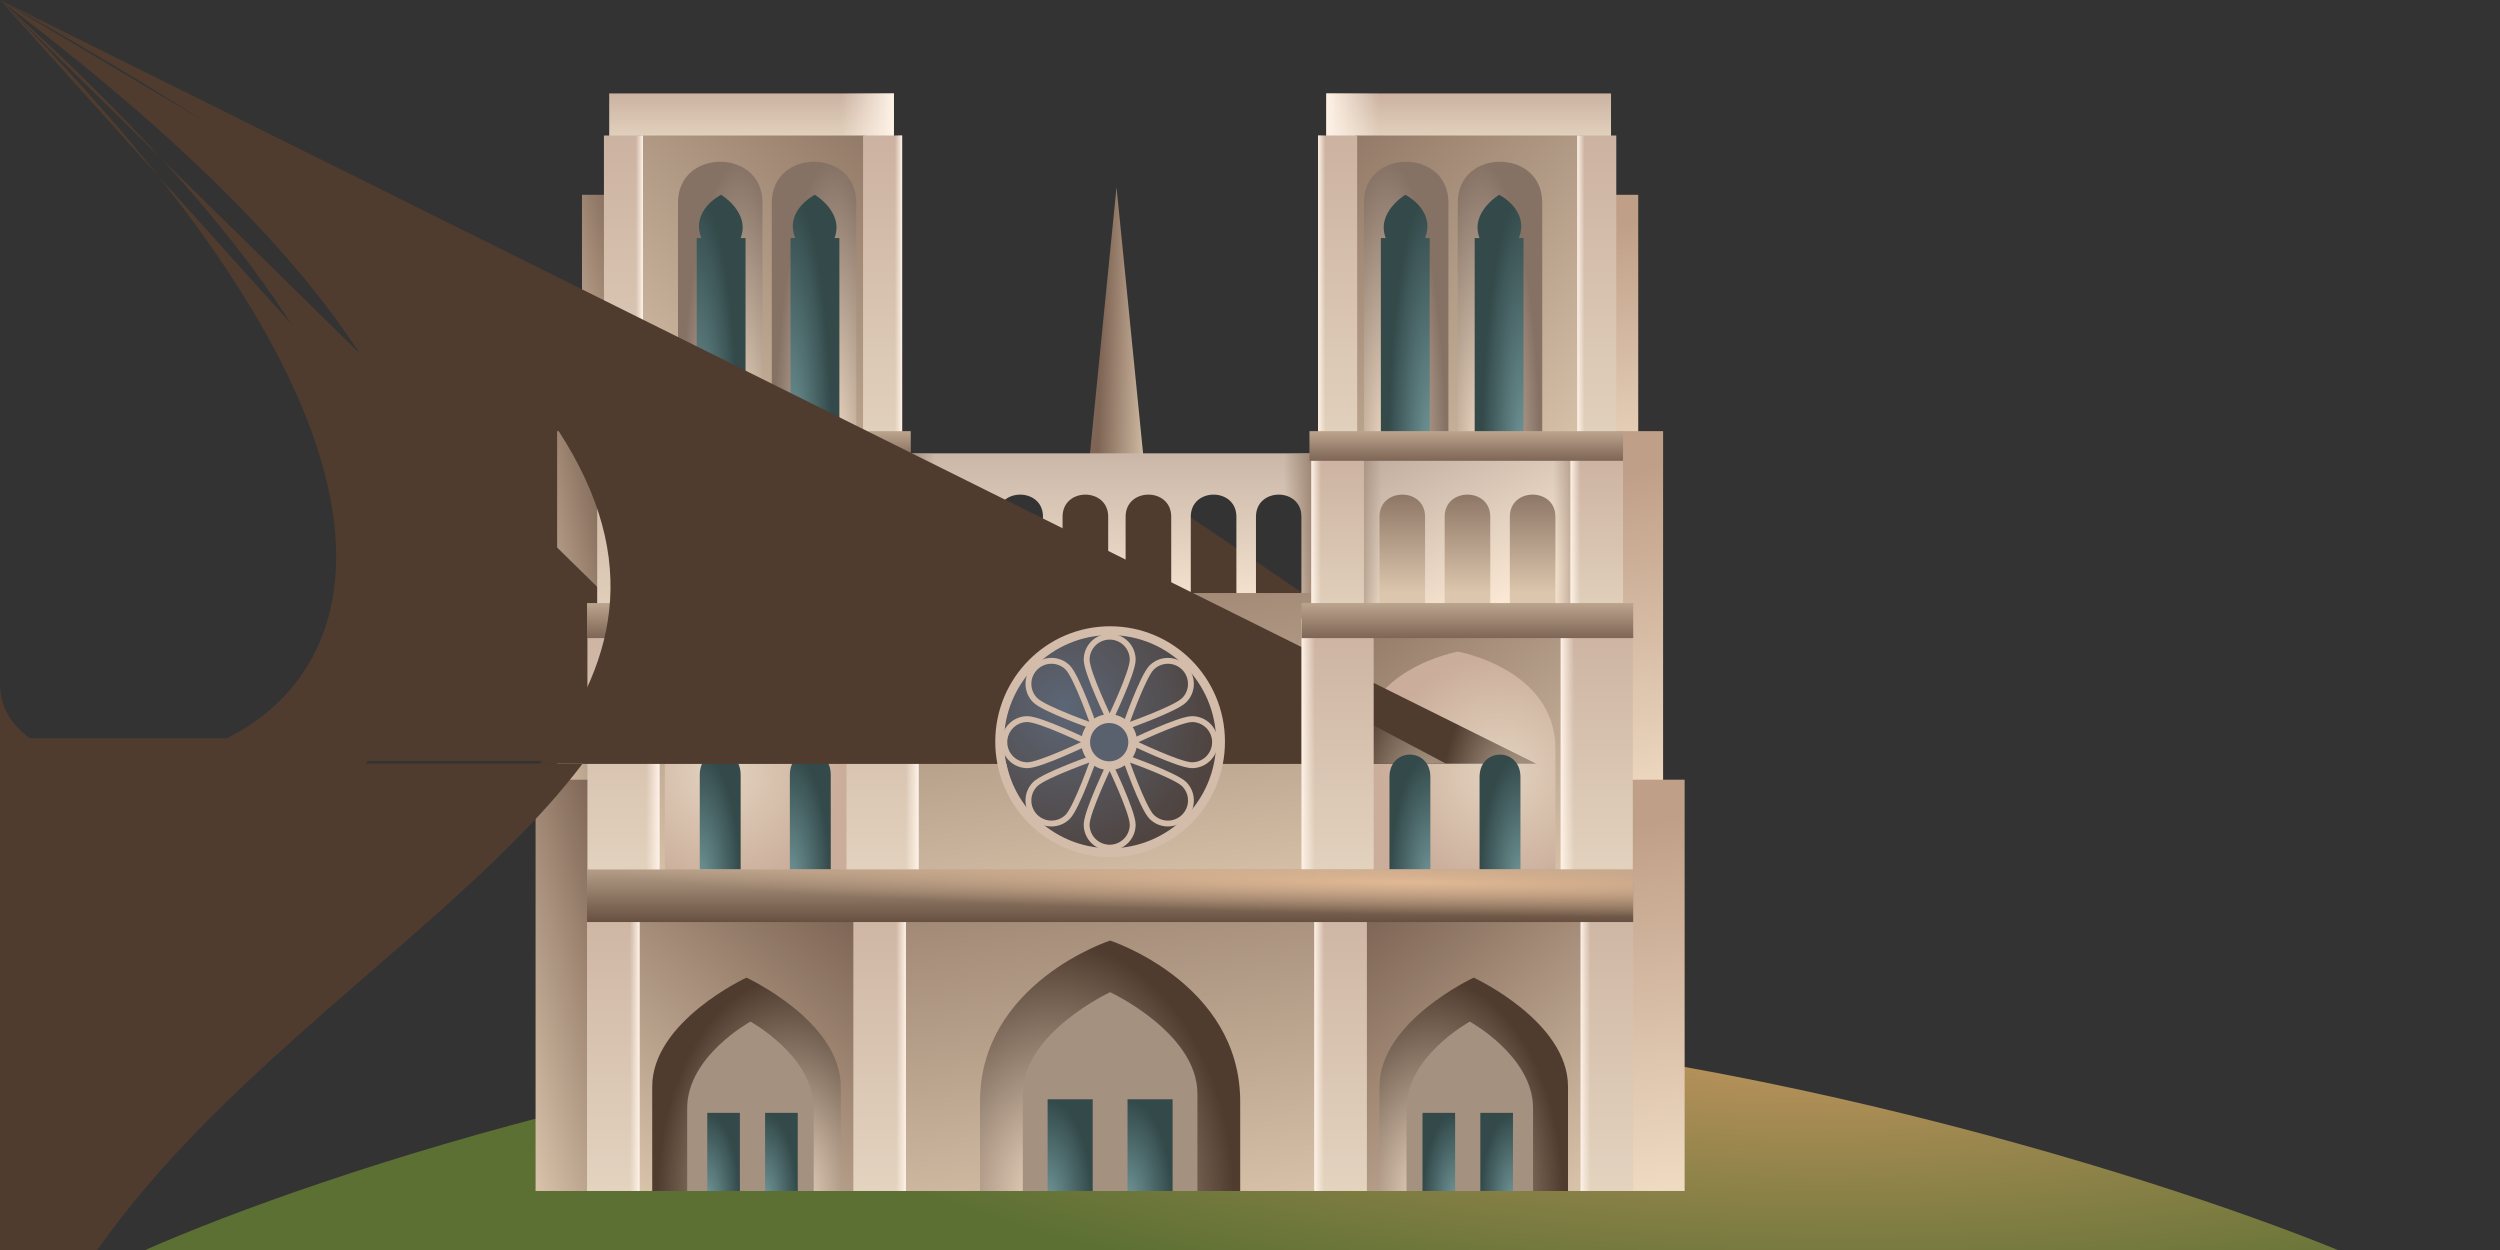 <svg viewBox="0 0 240 120" fill="none" xmlns="http://www.w3.org/2000/svg">
<rect x="0" y="0" width="240" height="120" fill="#333333" stroke="none"/>
<path d="M117.209 98.077C74.32 98.077 30.496 112.692 13.945 120H224.431C206.561 112.692 160.098 98.077 117.209 98.077Z" fill="url(#paint0_radial_8111_7311)"/>
<path d="M107.186 17.971L110.718 53.375H103.655L107.186 17.971Z" fill="url(#paint1_linear_8111_7311)"/>
<path d="M107.186 44.865L133.389 62.556H80.983L107.186 44.865Z" fill="#503C2F"/>
<path fill-rule="evenodd" clip-rule="evenodd" d="M86.969 43.517H126.538V59.383H124.951V49.601C124.951 46.778 120.573 46.778 120.573 49.601V59.383H118.693V49.601C118.693 46.778 114.314 46.778 114.314 49.601V59.383H112.437V49.601C112.437 46.778 108.058 46.778 108.058 49.601V59.383H106.386V49.601C106.386 46.778 102.007 46.778 102.007 49.601V59.383H100.127V49.601C100.127 46.778 95.749 46.778 95.749 49.601V59.383H93.871V49.601C93.871 46.778 89.493 46.778 89.493 49.601V59.383H86.969V43.517Z" fill="url(#paint2_linear_8111_7311)"/>
<path fill-rule="evenodd" clip-rule="evenodd" d="M86.969 43.517H126.538V59.383H124.951V49.601C124.951 46.778 120.573 46.778 120.573 49.601V59.383H118.693V49.601C118.693 46.778 114.314 46.778 114.314 49.601V59.383H112.437V49.601C112.437 46.778 108.058 46.778 108.058 49.601V59.383H106.386V49.601C106.386 46.778 102.007 46.778 102.007 49.601V59.383H100.127V49.601C100.127 46.778 95.749 46.778 95.749 49.601V59.383H93.871V49.601C93.871 46.778 89.493 46.778 89.493 49.601V59.383H86.969V43.517Z" fill="url(#paint3_linear_8111_7311)"/>
<path fill-rule="evenodd" clip-rule="evenodd" d="M86.969 43.517H126.538V59.383H124.951V49.601C124.951 46.778 120.573 46.778 120.573 49.601V59.383H118.693V49.601C118.693 46.778 114.314 46.778 114.314 49.601V59.383H112.437V49.601C112.437 46.778 108.058 46.778 108.058 49.601V59.383H106.386V49.601C106.386 46.778 102.007 46.778 102.007 49.601V59.383H100.127V49.601C100.127 46.778 95.749 46.778 95.749 49.601V59.383H93.871V49.601C93.871 46.778 89.493 46.778 89.493 49.601V59.383H86.969V43.517Z" fill="url(#paint4_linear_8111_7311)"/>
<path d="M128.579 84.623H84.562V114.334H128.579V84.623Z" fill="url(#paint5_linear_8111_7311)"/>
<path d="M128.579 56.931H84.562V84.623H128.579V56.931Z" fill="url(#paint6_linear_8111_7311)"/>
<path d="M119.402 70.872C-nan -nan -nan -nan 106.571 58.042Lnan nanL106.571 58.042C-nan -nan -nan -nan 93.74 70.872V84.623H119.402V70.872Z" fill="url(#paint7_radial_8111_7311)"/>
<path d="M61.296 43.517H83.003V59.383H61.296V43.517Z" fill="url(#paint8_linear_8111_7311)"/>
<path d="M61.296 59.383H83.003V84.623H61.296V59.383Z" fill="url(#paint9_linear_8111_7311)"/>
<path d="M58.483 8.97H85.815V13.517H58.483V8.97Z" fill="url(#paint10_linear_8111_7311)"/>
<path d="M58.483 8.97H85.815V13.517H58.483V8.97Z" fill="url(#paint11_linear_8111_7311)"/>
<path d="M61.296 13.009H83.003V44.238H61.296V13.009Z" fill="url(#paint12_linear_8111_7311)"/>
<path d="M55.871 18.701H60.646V47.411H55.871V18.701Z" fill="url(#paint13_linear_8111_7311)"/>
<path d="M53.485 41.39H58.259V77.411H53.485V41.39Z" fill="url(#paint14_linear_8111_7311)"/>
<path d="M51.416 74.851H58.26V114.334H51.416V74.851Z" fill="url(#paint15_linear_8111_7311)"/>
<path d="M63.82 71.912C63.82 64.214 73.177 62.556 73.177 62.556C73.177 62.556 82.534 64.214 82.534 71.912V84.911H63.82V71.912Z" fill="url(#paint16_radial_8111_7311)"/>
<path d="M65.663 73.028C-nan -nan -nan -nan 69.141 69.551Lnan nanL69.141 69.551C-nan -nan -nan -nan 72.618 73.028V83.469H65.663V73.028Z" fill="url(#paint17_radial_8111_7311)"/>
<path d="M74.313 73.028C-nan -nan -nan -nan 77.79 69.551Lnan nanL77.79 69.551C-nan -nan -nan -nan 81.267 73.028V83.469H74.313V73.028Z" fill="url(#paint18_radial_8111_7311)"/>
<path d="M67.178 74.403C67.178 71.478 71.103 71.478 71.103 74.403V83.469H67.178V74.403Z" fill="url(#paint19_radial_8111_7311)"/>
<path d="M75.827 74.403C75.827 71.478 79.753 71.478 79.753 74.403V83.469H75.827V74.403Z" fill="url(#paint20_radial_8111_7311)"/>
<path fill-rule="evenodd" clip-rule="evenodd" d="M83.003 43.517H61.296V59.383H63.82V49.601C63.82 46.778 68.198 46.778 68.198 49.601V59.383H70.076V49.601C70.076 46.778 74.454 46.778 74.454 49.601V59.383H76.334V49.601C76.334 46.778 80.713 46.778 80.713 49.601V59.383H83.003V43.517Z" fill="url(#paint21_linear_8111_7311)"/>
<path fill-rule="evenodd" clip-rule="evenodd" d="M83.003 43.517H61.296V59.383H63.82V49.601C63.82 46.778 68.198 46.778 68.198 49.601V59.383H70.076V49.601C70.076 46.778 74.454 46.778 74.454 49.601V59.383H76.334V49.601C76.334 46.778 80.713 46.778 80.713 49.601V59.383H83.003V43.517Z" fill="url(#paint22_linear_8111_7311)"/>
<path fill-rule="evenodd" clip-rule="evenodd" d="M83.003 43.517H61.296V59.383H63.82V49.601C63.82 46.778 68.198 46.778 68.198 49.601V59.383H70.076V49.601C70.076 46.778 74.454 46.778 74.454 49.601V59.383H76.334V49.601C76.334 46.778 80.713 46.778 80.713 49.601V59.383H83.003V43.517Z" fill="url(#paint23_linear_8111_7311)"/>
<path d="M65.086 19.447C65.086 14.218 73.196 14.218 73.196 19.447V43.517H65.086V19.447Z" fill="url(#paint24_radial_8111_7311)"/>
<path d="M74.094 19.447C74.094 14.218 82.204 14.218 82.204 19.447V43.517H74.094V19.447Z" fill="url(#paint25_radial_8111_7311)"/>
<path d="M61.296 84.623H83.003V114.334H61.296V84.623Z" fill="url(#paint26_linear_8111_7311)"/>
<path d="M62.612 104.316C62.612 98.036 71.662 93.854 71.662 93.854C71.662 93.854 80.713 98.036 80.713 104.316V114.334H62.612V104.316Z" fill="url(#paint27_radial_8111_7311)"/>
<path d="M65.97 106.382C65.97 101.397 72.043 98.077 72.043 98.077C72.043 98.077 78.117 101.397 78.117 106.382V114.334H65.97V106.382Z" fill="#A59180"/>
<path d="M67.897 106.834H71.029V114.334H67.897V106.834Z" fill="url(#paint28_radial_8111_7311)"/>
<path d="M73.45 106.834H76.582V114.334H73.45V106.834Z" fill="url(#paint29_radial_8111_7311)"/>
<path d="M71.103 22.856H71.572V43.517H66.885V22.856H67.329C66.282 20.174 69.216 18.701 69.216 18.701C69.216 18.701 72.049 20.37 71.103 22.856Z" fill="url(#paint30_radial_8111_7311)"/>
<path d="M80.111 22.856H80.58V43.517H75.892V22.856H76.336C75.289 20.174 78.224 18.701 78.224 18.701C78.224 18.701 81.057 20.37 80.111 22.856Z" fill="url(#paint31_radial_8111_7311)"/>
<path d="M56.354 84.623H61.402V114.334H56.354V84.623Z" fill="url(#paint32_linear_8111_7311)"/>
<path d="M56.354 84.623H61.402V114.334H56.354V84.623Z" fill="url(#paint33_linear_8111_7311)"/>
<path d="M81.921 84.623H86.969V114.334H81.921V84.623Z" fill="url(#paint34_linear_8111_7311)"/>
<path d="M81.921 84.623H86.969V114.334H81.921V84.623Z" fill="url(#paint35_linear_8111_7311)"/>
<path d="M57.978 13.009H61.728V44.238H57.978V13.009Z" fill="url(#paint36_linear_8111_7311)"/>
<path d="M57.978 13.009H61.728V44.238H57.978V13.009Z" fill="url(#paint37_linear_8111_7311)"/>
<path d="M82.854 13.009H86.604V44.238H82.854V13.009Z" fill="url(#paint38_linear_8111_7311)"/>
<path d="M82.854 13.009H86.604V44.238H82.854V13.009Z" fill="url(#paint39_linear_8111_7311)"/>
<path d="M57.33 43.517H62.378V60.392H57.33V43.517Z" fill="url(#paint40_linear_8111_7311)"/>
<path d="M57.33 43.517H62.378V60.392H57.33V43.517Z" fill="url(#paint41_linear_8111_7311)"/>
<path d="M82.205 43.517H87.253V60.392H82.205V43.517Z" fill="url(#paint42_linear_8111_7311)"/>
<path d="M82.205 43.517H87.253V60.392H82.205V43.517Z" fill="url(#paint43_linear_8111_7311)"/>
<path d="M56.392 59.383H63.315V84.623H56.392V59.383Z" fill="url(#paint44_linear_8111_7311)"/>
<path d="M56.392 59.383H63.315V84.623H56.392V59.383Z" fill="url(#paint45_linear_8111_7311)"/>
<path d="M81.267 59.383H88.19V84.623H81.267V59.383Z" fill="url(#paint46_linear_8111_7311)"/>
<path d="M81.267 59.383H88.19V84.623H81.267V59.383Z" fill="url(#paint47_linear_8111_7311)"/>
<path d="M56.354 57.894H88.19V61.258H56.354V57.894Z" fill="url(#paint48_linear_8111_7311)"/>
<path d="M57.33 41.39H87.433V44.238H57.33V41.39Z" fill="url(#paint49_linear_8111_7311)"/>
<path d="M119.06 105.753C119.06 94.359 106.571 90.293 106.571 90.293C106.571 90.293 94.081 94.359 94.081 105.753V114.333H119.06V105.753Z" fill="url(#paint50_radial_8111_7311)"/>
<path d="M114.952 104.999C114.952 99.148 106.571 95.251 106.571 95.251C106.571 95.251 98.189 99.148 98.189 104.999V114.334H114.952V104.999Z" fill="#A59180"/>
<path d="M100.572 105.531H104.899V114.334H100.572V105.531Z" fill="url(#paint51_radial_8111_7311)"/>
<path d="M108.243 105.531H112.57V114.334H108.243V105.531Z" fill="url(#paint52_radial_8111_7311)"/>
<path d="M151.846 43.517H130.139V59.383H151.846V43.517Z" fill="url(#paint53_linear_8111_7311)"/>
<path d="M151.846 59.383H130.139V84.623H151.846V59.383Z" fill="url(#paint54_linear_8111_7311)"/>
<path d="M154.658 8.97H127.326V13.517H154.658V8.97Z" fill="url(#paint55_linear_8111_7311)"/>
<path d="M154.658 8.97H127.326V13.517H154.658V8.97Z" fill="url(#paint56_linear_8111_7311)"/>
<path d="M151.846 13.009H130.139V44.238H151.846V13.009Z" fill="url(#paint57_linear_8111_7311)"/>
<path d="M157.27 18.701H152.496V47.411H157.27V18.701Z" fill="url(#paint58_linear_8111_7311)"/>
<path d="M159.657 41.39H154.882V77.411H159.657V41.39Z" fill="url(#paint59_linear_8111_7311)"/>
<path d="M161.725 74.851H154.882V114.334H161.725V74.851Z" fill="url(#paint60_linear_8111_7311)"/>
<path d="M149.322 71.912C149.322 64.214 139.965 62.556 139.965 62.556C139.965 62.556 130.608 64.214 130.608 71.912V85.056H149.322V71.912Z" fill="url(#paint61_radial_8111_7311)"/>
<path d="M147.478 73.317C-nan -nan -nan -nan 144.001 69.839Lnan nanL144.001 69.839C-nan -nan -nan -nan 140.524 73.317V83.469H147.478V73.317Z" fill="url(#paint62_radial_8111_7311)"/>
<path d="M138.829 73.317C-nan -nan -nan -nan 135.352 69.839Lnan nanL135.352 69.839C-nan -nan -nan -nan 131.874 73.317V83.469H138.829V73.317Z" fill="url(#paint63_radial_8111_7311)"/>
<path d="M145.964 74.591C145.964 71.726 142.038 71.726 142.038 74.591V83.469H145.964V74.591Z" fill="url(#paint64_radial_8111_7311)"/>
<path d="M137.314 74.591C137.314 71.726 133.389 71.726 133.389 74.591V83.469H137.314V74.591Z" fill="url(#paint65_radial_8111_7311)"/>
<path fill-rule="evenodd" clip-rule="evenodd" d="M130.139 43.517H151.846V59.383H149.322V49.601C149.322 46.778 144.943 46.778 144.943 49.601V59.383H143.066V49.601C143.066 46.778 138.687 46.778 138.687 49.601V59.383H136.807V49.601C136.807 46.778 132.429 46.778 132.429 49.601V59.383H130.139V43.517Z" fill="url(#paint66_linear_8111_7311)"/>
<path fill-rule="evenodd" clip-rule="evenodd" d="M130.139 43.517H151.846V59.383H149.322V49.601C149.322 46.778 144.943 46.778 144.943 49.601V59.383H143.066V49.601C143.066 46.778 138.687 46.778 138.687 49.601V59.383H136.807V49.601C136.807 46.778 132.429 46.778 132.429 49.601V59.383H130.139V43.517Z" fill="url(#paint67_linear_8111_7311)"/>
<path fill-rule="evenodd" clip-rule="evenodd" d="M130.139 43.517H151.846V59.383H149.322V49.601C149.322 46.778 144.943 46.778 144.943 49.601V59.383H143.066V49.601C143.066 46.778 138.687 46.778 138.687 49.601V59.383H136.807V49.601C136.807 46.778 132.429 46.778 132.429 49.601V59.383H130.139V43.517Z" fill="url(#paint68_linear_8111_7311)"/>
<path d="M148.055 19.447C148.055 14.218 139.945 14.218 139.945 19.447V43.517H148.055V19.447Z" fill="url(#paint69_radial_8111_7311)"/>
<path d="M139.047 19.447C139.047 14.218 130.938 14.218 130.938 19.447V43.517H139.047V19.447Z" fill="url(#paint70_radial_8111_7311)"/>
<path d="M151.846 84.623H130.139V114.334H151.846V84.623Z" fill="url(#paint71_linear_8111_7311)"/>
<path d="M150.53 104.316C150.53 98.036 141.479 93.854 141.479 93.854C141.479 93.854 132.429 98.036 132.429 104.316V114.334H150.53V104.316Z" fill="url(#paint72_radial_8111_7311)"/>
<path d="M147.172 106.382C147.172 101.397 141.098 98.077 141.098 98.077C141.098 98.077 135.025 101.397 135.025 106.382V114.334H147.172V106.382Z" fill="#A59180"/>
<path d="M145.245 106.834H142.112V114.334H145.245V106.834Z" fill="url(#paint73_radial_8111_7311)"/>
<path d="M139.692 106.834H136.56V114.334H139.692V106.834Z" fill="url(#paint74_radial_8111_7311)"/>
<path d="M142.038 22.856H141.569V43.517H146.257V22.856H145.813C146.86 20.174 143.925 18.701 143.925 18.701C143.925 18.701 141.092 20.37 142.038 22.856Z" fill="url(#paint75_radial_8111_7311)"/>
<path d="M133.03 22.856H132.562V43.517H137.249V22.856H136.805C137.852 20.174 134.918 18.701 134.918 18.701C134.918 18.701 132.085 20.37 133.03 22.856Z" fill="url(#paint76_radial_8111_7311)"/>
<path d="M156.788 84.623H151.74V114.334H156.788V84.623Z" fill="url(#paint77_linear_8111_7311)"/>
<path d="M156.788 84.623H151.74V114.334H156.788V84.623Z" fill="url(#paint78_linear_8111_7311)"/>
<path d="M131.221 84.623H126.173V114.334H131.221V84.623Z" fill="url(#paint79_linear_8111_7311)"/>
<path d="M131.221 84.623H126.173V114.334H131.221V84.623Z" fill="url(#paint80_linear_8111_7311)"/>
<path d="M155.163 13.009H151.413V44.238H155.163V13.009Z" fill="url(#paint81_linear_8111_7311)"/>
<path d="M155.163 13.009H151.413V44.238H155.163V13.009Z" fill="url(#paint82_linear_8111_7311)"/>
<path d="M130.288 13.009H126.538V44.238H130.288V13.009Z" fill="url(#paint83_linear_8111_7311)"/>
<path d="M130.288 13.009H126.538V44.238H130.288V13.009Z" fill="url(#paint84_linear_8111_7311)"/>
<path d="M155.812 43.517H150.764V60.392H155.812V43.517Z" fill="url(#paint85_linear_8111_7311)"/>
<path d="M155.812 43.517H150.764V60.392H155.812V43.517Z" fill="url(#paint86_linear_8111_7311)"/>
<path d="M130.937 43.517H125.889V60.392H130.937V43.517Z" fill="url(#paint87_linear_8111_7311)"/>
<path d="M130.937 43.517H125.889V60.392H130.937V43.517Z" fill="url(#paint88_linear_8111_7311)"/>
<path d="M156.75 59.383H149.826V84.623H156.75V59.383Z" fill="url(#paint89_linear_8111_7311)"/>
<path d="M156.75 59.383H149.826V84.623H156.75V59.383Z" fill="url(#paint90_linear_8111_7311)"/>
<path d="M131.874 59.383H124.951V84.623H131.874V59.383Z" fill="url(#paint91_linear_8111_7311)"/>
<path d="M131.874 59.383H124.951V84.623H131.874V59.383Z" fill="url(#paint92_linear_8111_7311)"/>
<path d="M156.788 57.894H124.951V61.258H156.788V57.894Z" fill="url(#paint93_linear_8111_7311)"/>
<path d="M155.812 41.39H125.708V44.238H155.812V41.39Z" fill="url(#paint94_linear_8111_7311)"/>
<path d="M56.354 83.469H156.788V88.517H56.354V83.469Z" fill="url(#paint95_linear_8111_7311)"/>
<path d="M56.354 83.469H156.788V88.517H56.354V83.469Z" fill="url(#paint96_radial_8111_7311)"/>
<path d="M117.174 71.239C117.174 77.145 112.528 81.933 106.796 81.933C101.064 81.933 96.417 77.145 96.417 71.239C96.417 65.333 101.064 60.545 106.796 60.545C112.528 60.545 117.174 65.333 117.174 71.239Z" fill="url(#paint97_radial_8111_7311)"/>
<path fill-rule="evenodd" clip-rule="evenodd" d="M106.529 61.402C105.464 61.402 104.6 62.267 104.6 63.334C104.6 63.585 104.721 64.058 104.93 64.665C105.134 65.258 105.408 65.939 105.683 66.585C105.958 67.231 106.233 67.84 106.44 68.287C106.471 68.356 106.501 68.42 106.529 68.48C106.557 68.42 106.587 68.356 106.619 68.287C106.825 67.84 107.1 67.231 107.375 66.585C107.65 65.939 107.924 65.258 108.128 64.665C108.337 64.058 108.458 63.585 108.458 63.334C108.458 62.267 107.594 61.402 106.529 61.402ZM106.529 69.141L106.275 69.263L106.269 69.25L106.25 69.21L106.179 69.062C106.119 68.933 106.032 68.749 105.928 68.523C105.72 68.073 105.442 67.459 105.164 66.806C104.887 66.154 104.608 65.459 104.397 64.849C104.192 64.252 104.037 63.693 104.037 63.334C104.037 61.956 105.152 60.838 106.529 60.838C107.906 60.838 109.022 61.956 109.022 63.334C109.022 63.693 108.866 64.252 108.661 64.849C108.45 65.459 108.171 66.154 107.894 66.806C107.616 67.459 107.338 68.073 107.13 68.523C107.026 68.749 106.94 68.933 106.879 69.062L106.808 69.21L106.789 69.25L106.785 69.26L106.529 69.141ZM106.529 69.141L106.785 69.26L106.529 69.79L106.275 69.263L106.529 69.141Z" fill="#D3BCAA"/>
<path fill-rule="evenodd" clip-rule="evenodd" d="M106.528 81.094C107.593 81.094 108.457 80.23 108.457 79.163C108.457 78.911 108.336 78.438 108.127 77.831C107.923 77.239 107.649 76.558 107.374 75.911C107.099 75.265 106.824 74.656 106.618 74.209C106.586 74.141 106.556 74.076 106.528 74.016C106.5 74.076 106.47 74.141 106.438 74.209C106.232 74.656 105.957 75.265 105.682 75.911C105.407 76.558 105.133 77.239 104.929 77.831C104.72 78.438 104.599 78.911 104.599 79.163C104.599 80.23 105.463 81.094 106.528 81.094ZM106.528 73.356L106.782 73.233L106.788 73.247L106.807 73.286L106.878 73.434C106.939 73.563 107.025 73.748 107.129 73.973C107.337 74.423 107.615 75.037 107.893 75.69C108.17 76.343 108.449 77.037 108.66 77.648C108.865 78.244 109.021 78.803 109.021 79.163C109.021 80.54 107.905 81.658 106.528 81.658C105.151 81.658 104.036 80.54 104.036 79.163C104.036 78.803 104.191 78.244 104.396 77.648C104.607 77.037 104.886 76.343 105.163 75.69C105.441 75.037 105.719 74.423 105.927 73.973C106.031 73.748 106.118 73.563 106.178 73.434L106.249 73.286L106.268 73.247L106.273 73.237L106.528 73.356ZM106.528 73.356L106.273 73.237L106.528 72.707L106.782 73.233L106.528 73.356Z" fill="#D3BCAA"/>
<path fill-rule="evenodd" clip-rule="evenodd" d="M116.363 71.247C116.363 70.18 115.499 69.316 114.434 69.316C114.183 69.316 113.711 69.436 113.105 69.646C112.513 69.85 111.833 70.124 111.187 70.4C110.542 70.675 109.934 70.95 109.487 71.157C109.419 71.189 109.354 71.219 109.294 71.247C109.354 71.275 109.419 71.306 109.487 71.337C109.934 71.544 110.542 71.82 111.187 72.095C111.833 72.37 112.513 72.644 113.105 72.849C113.711 73.058 114.183 73.179 114.434 73.179C115.499 73.179 116.363 72.314 116.363 71.247ZM108.635 71.247L108.512 70.993L108.526 70.987L108.565 70.968L108.713 70.897C108.841 70.837 109.026 70.75 109.251 70.646C109.701 70.437 110.314 70.159 110.966 69.881C111.617 69.603 112.311 69.324 112.921 69.113C113.517 68.907 114.075 68.752 114.434 68.752C115.811 68.752 116.927 69.869 116.927 71.247C116.927 72.625 115.811 73.743 114.434 73.743C114.075 73.743 113.517 73.587 112.921 73.381C112.311 73.171 111.617 72.891 110.966 72.613C110.314 72.335 109.701 72.057 109.251 71.849C109.026 71.745 108.841 71.658 108.713 71.597L108.565 71.526L108.526 71.507L108.515 71.503L108.635 71.247ZM108.635 71.247L108.515 71.503L107.987 71.247L108.512 70.993L108.635 71.247Z" fill="#D3BCAA"/>
<path fill-rule="evenodd" clip-rule="evenodd" d="M96.699 71.248C96.699 72.315 97.563 73.18 98.628 73.18C98.879 73.18 99.351 73.059 99.957 72.849C100.549 72.645 101.229 72.371 101.875 72.096C102.52 71.82 103.128 71.545 103.575 71.338C103.643 71.306 103.708 71.276 103.769 71.248C103.708 71.22 103.643 71.19 103.575 71.158C103.128 70.951 102.52 70.676 101.875 70.4C101.229 70.125 100.549 69.851 99.957 69.647C99.351 69.437 98.879 69.316 98.628 69.316C97.563 69.316 96.699 70.181 96.699 71.248ZM104.428 71.248L104.55 71.502L104.537 71.508L104.498 71.527L104.349 71.598C104.221 71.659 104.037 71.745 103.811 71.85C103.362 72.058 102.748 72.336 102.096 72.614C101.445 72.892 100.751 73.171 100.141 73.382C99.546 73.588 98.987 73.743 98.628 73.743C97.251 73.743 96.135 72.626 96.135 71.248C96.135 69.87 97.251 68.753 98.628 68.753C98.987 68.753 99.546 68.908 100.141 69.114C100.751 69.325 101.445 69.604 102.096 69.882C102.748 70.16 103.362 70.438 103.811 70.646C104.037 70.751 104.221 70.837 104.349 70.898L104.498 70.969L104.537 70.988L104.547 70.993L104.428 71.248ZM104.428 71.248L104.547 70.993L105.075 71.248L104.55 71.502L104.428 71.248Z" fill="#D3BCAA"/>
<path fill-rule="evenodd" clip-rule="evenodd" d="M113.482 64.288C112.729 63.533 111.508 63.533 110.754 64.288C110.577 64.466 110.328 64.885 110.048 65.463C109.773 66.026 109.486 66.701 109.224 67.353C108.962 68.005 108.727 68.63 108.557 69.093C108.531 69.163 108.506 69.23 108.484 69.293C108.546 69.27 108.613 69.246 108.684 69.22C109.146 69.049 109.77 68.814 110.421 68.552C111.072 68.289 111.746 68.001 112.309 67.727C112.886 67.446 113.305 67.197 113.482 67.019C114.236 66.265 114.236 65.042 113.482 64.288ZM108.017 69.76L107.751 69.667L107.756 69.653L107.771 69.612L107.826 69.457C107.873 69.323 107.943 69.131 108.028 68.898C108.199 68.432 108.437 67.801 108.701 67.143C108.966 66.485 109.259 65.796 109.541 65.216C109.817 64.649 110.102 64.143 110.356 63.889C111.329 62.914 112.907 62.914 113.881 63.889C114.854 64.864 114.854 66.444 113.881 67.418C113.627 67.673 113.122 67.958 112.556 68.234C111.976 68.517 111.288 68.81 110.631 69.075C109.973 69.34 109.343 69.578 108.878 69.749C108.645 69.835 108.454 69.904 108.32 69.952L108.165 70.007L108.124 70.021L108.114 70.025L108.017 69.76ZM108.017 69.76L108.114 70.025L107.559 70.218L107.751 69.667L108.017 69.76Z" fill="#D3BCAA"/>
<path fill-rule="evenodd" clip-rule="evenodd" d="M99.575 78.211C100.328 78.966 101.55 78.966 102.303 78.211C102.481 78.033 102.729 77.614 103.01 77.036C103.284 76.473 103.571 75.798 103.834 75.145C104.095 74.494 104.331 73.869 104.5 73.406C104.526 73.336 104.551 73.269 104.574 73.206C104.511 73.229 104.444 73.253 104.373 73.279C103.912 73.449 103.287 73.685 102.637 73.947C101.985 74.21 101.311 74.497 100.748 74.772C100.172 75.053 99.752 75.302 99.575 75.48C98.822 76.234 98.822 77.457 99.575 78.211ZM105.04 72.739L105.306 72.832L105.301 72.846L105.286 72.887L105.232 73.042C105.184 73.176 105.115 73.368 105.029 73.601C104.858 74.067 104.621 74.698 104.356 75.356C104.092 76.014 103.799 76.702 103.516 77.283C103.24 77.85 102.955 78.356 102.701 78.61C101.728 79.585 100.15 79.585 99.177 78.61C98.203 77.635 98.203 76.055 99.177 75.081C99.431 74.826 99.935 74.541 100.502 74.265C101.082 73.982 101.77 73.689 102.426 73.424C103.084 73.159 103.714 72.921 104.179 72.75C104.412 72.664 104.604 72.595 104.737 72.547L104.892 72.492L104.933 72.478L104.943 72.474L105.04 72.739ZM105.04 72.739L104.943 72.474L105.498 72.281L105.306 72.832L105.04 72.739Z" fill="#D3BCAA"/>
<path fill-rule="evenodd" clip-rule="evenodd" d="M113.483 78.212C114.237 77.457 114.237 76.234 113.483 75.48C113.306 75.302 112.886 75.054 112.31 74.773C111.747 74.498 111.073 74.21 110.421 73.948C109.771 73.686 109.147 73.45 108.685 73.28C108.614 73.254 108.547 73.229 108.484 73.207C108.507 73.269 108.532 73.336 108.558 73.407C108.728 73.87 108.963 74.495 109.225 75.146C109.487 75.798 109.774 76.473 110.048 77.037C110.329 77.614 110.578 78.034 110.755 78.212C111.509 78.966 112.73 78.966 113.483 78.212ZM108.018 72.74L108.111 72.474L108.125 72.478L108.166 72.493L108.321 72.548C108.455 72.596 108.646 72.665 108.879 72.751C109.344 72.922 109.974 73.159 110.632 73.424C111.289 73.689 111.976 73.983 112.557 74.266C113.123 74.542 113.627 74.827 113.882 75.081C114.855 76.056 114.855 77.636 113.882 78.611C112.908 79.585 111.33 79.585 110.357 78.611C110.103 78.356 109.818 77.851 109.542 77.284C109.26 76.703 108.966 76.014 108.702 75.357C108.437 74.698 108.2 74.067 108.029 73.602C107.943 73.369 107.874 73.177 107.827 73.043L107.772 72.888L107.757 72.847L107.754 72.836L108.018 72.74ZM108.018 72.74L107.754 72.836L107.56 72.281L108.111 72.474L108.018 72.74Z" fill="#D3BCAA"/>
<path fill-rule="evenodd" clip-rule="evenodd" d="M99.576 64.286C98.823 65.04 98.823 66.263 99.576 67.017C99.754 67.195 100.173 67.444 100.75 67.725C101.313 68 101.987 68.287 102.638 68.55C103.289 68.812 103.913 69.048 104.375 69.218C104.446 69.244 104.513 69.268 104.575 69.291C104.552 69.228 104.528 69.162 104.502 69.091C104.332 68.628 104.097 68.003 103.835 67.352C103.573 66.7 103.285 66.025 103.011 65.461C102.73 64.883 102.482 64.464 102.305 64.286C101.551 63.532 100.33 63.532 99.576 64.286ZM105.041 69.758L104.949 70.024L104.934 70.019L104.894 70.005L104.739 69.95C104.605 69.902 104.413 69.833 104.181 69.747C103.715 69.576 103.085 69.338 102.428 69.073C101.771 68.808 101.083 68.515 100.503 68.232C99.937 67.956 99.432 67.671 99.178 67.416C98.205 66.442 98.205 64.862 99.178 63.887C100.151 62.913 101.729 62.913 102.703 63.887C102.957 64.142 103.242 64.647 103.518 65.214C103.8 65.795 104.093 66.484 104.358 67.141C104.622 67.799 104.86 68.43 105.031 68.896C105.116 69.129 105.185 69.321 105.233 69.455L105.288 69.61L105.302 69.651L105.306 69.661L105.041 69.758ZM105.041 69.758L105.306 69.661L105.499 70.217L104.949 70.024L105.041 69.758Z" fill="#D3BCAA"/>
<path d="M108.74 71.249C108.74 72.497 107.729 73.509 106.482 73.509C105.235 73.509 104.224 72.497 104.224 71.249C104.224 70 105.235 68.988 106.482 68.988C107.729 68.988 108.74 70 108.74 71.249Z" fill="#5A616E"/>
<path fill-rule="evenodd" clip-rule="evenodd" d="M106.482 69.411C105.469 69.411 104.647 70.233 104.647 71.248C104.647 72.264 105.469 73.086 106.482 73.086C107.495 73.086 108.317 72.264 108.317 71.248C108.317 70.233 107.495 69.411 106.482 69.411ZM103.802 71.248C103.802 69.767 105.001 68.565 106.482 68.565C107.963 68.565 109.163 69.767 109.163 71.248C109.163 72.73 107.963 73.932 106.482 73.932C105.001 73.932 103.802 72.73 103.802 71.248Z" fill="#D3BCAA"/>
<path fill-rule="evenodd" clip-rule="evenodd" d="M106.57 60.969C100.95 60.969 96.39 65.548 96.39 71.202C96.39 76.856 100.95 81.435 106.57 81.435C112.19 81.435 116.75 76.856 116.75 71.202C116.75 65.548 112.19 60.969 106.57 60.969ZM95.545 71.202C95.545 65.085 100.479 60.123 106.57 60.123C112.661 60.123 117.596 65.085 117.596 71.202C117.596 77.319 112.661 82.281 106.57 82.281C100.479 82.281 95.545 77.319 95.545 71.202Z" fill="#D3BCAA"/>
<defs>
<radialGradient id="paint0_radial_8111_7311" cx="0" cy="0" r="1" gradientUnits="userSpaceOnUse" gradientTransform="translate(170.82 98.077) rotate(-178.583) scale(105.815 29.849)">
<stop stop-color="#C69761"/>
<stop offset="1" stop-color="#5C7033"/>
</radialGradient>
<linearGradient id="paint1_linear_8111_7311" x1="105.647" y1="34.481" x2="110.717" y2="34.625" gradientUnits="userSpaceOnUse">
<stop stop-color="#7E6555"/>
<stop offset="1" stop-color="#DCC6AD"/>
</linearGradient>
<linearGradient id="paint2_linear_8111_7311" x1="97.822" y1="40.777" x2="97.822" y2="59.383" gradientUnits="userSpaceOnUse">
<stop stop-color="#C1AEA0"/>
<stop offset="1" stop-color="#FAE8D4"/>
</linearGradient>
<linearGradient id="paint3_linear_8111_7311" x1="126.538" y1="53.469" x2="123.243" y2="53.469" gradientUnits="userSpaceOnUse">
<stop stop-color="#937B68"/>
<stop offset="1" stop-color="#937B68" stop-opacity="0"/>
</linearGradient>
<linearGradient id="paint4_linear_8111_7311" x1="86.32" y1="53.469" x2="89.709" y2="53.469" gradientUnits="userSpaceOnUse">
<stop stop-color="#937B68"/>
<stop offset="1" stop-color="#937B68" stop-opacity="0"/>
</linearGradient>
<linearGradient id="paint5_linear_8111_7311" x1="107.522" y1="64.142" x2="115.887" y2="119.238" gradientUnits="userSpaceOnUse">
<stop stop-color="#7E6555"/>
<stop offset="1" stop-color="#DCC6AD"/>
</linearGradient>
<linearGradient id="paint6_linear_8111_7311" x1="107.522" y1="37.842" x2="114.81" y2="89.346" gradientUnits="userSpaceOnUse">
<stop stop-color="#7E6555"/>
<stop offset="1" stop-color="#DCC6AD"/>
</linearGradient>
<radialGradient id="paint7_radial_8111_7311" cx="0" cy="0" r="1" gradientUnits="userSpaceOnUse" gradientTransform="translate(100.794 85.559) rotate(-87.451) scale(35.939 26.016)">
<stop stop-color="#F2DEC7"/>
<stop offset="1" stop-color="#503C2F"/>
</radialGradient>
<linearGradient id="paint8_linear_8111_7311" x1="72.149" y1="46.113" x2="72.149" y2="56.931" gradientUnits="userSpaceOnUse">
<stop stop-color="#826B5B"/>
<stop offset="1" stop-color="#DCC6AD"/>
</linearGradient>
<linearGradient id="paint9_linear_8111_7311" x1="90.214" y1="54.397" x2="63.034" y2="87.305" gradientUnits="userSpaceOnUse">
<stop stop-color="#7E6555"/>
<stop offset="1" stop-color="#DCC6AD"/>
</linearGradient>
<linearGradient id="paint10_linear_8111_7311" x1="72.149" y1="8.97" x2="72.149" y2="13.517" gradientUnits="userSpaceOnUse">
<stop stop-color="#CCB2A1"/>
<stop offset="1" stop-color="#E3D3BF"/>
</linearGradient>
<linearGradient id="paint11_linear_8111_7311" x1="85.815" y1="11.569" x2="80.739" y2="11.569" gradientUnits="userSpaceOnUse">
<stop stop-color="#FEF2E7"/>
<stop offset="1" stop-color="#FEF2E7" stop-opacity="0"/>
</linearGradient>
<linearGradient id="paint12_linear_8111_7311" x1="91.945" y1="6.45" x2="56.035" y2="40.179" gradientUnits="userSpaceOnUse">
<stop stop-color="#7E6555"/>
<stop offset="1" stop-color="#DCC6AD"/>
</linearGradient>
<linearGradient id="paint13_linear_8111_7311" x1="60.36" y1="22.069" x2="49.867" y2="24.678" gradientUnits="userSpaceOnUse">
<stop stop-color="#7E6555"/>
<stop offset="1" stop-color="#DCC6AD"/>
</linearGradient>
<linearGradient id="paint14_linear_8111_7311" x1="57.974" y1="45.614" x2="47.253" y2="47.739" gradientUnits="userSpaceOnUse">
<stop stop-color="#7E6555"/>
<stop offset="1" stop-color="#DCC6AD"/>
</linearGradient>
<linearGradient id="paint15_linear_8111_7311" x1="57.85" y1="79.482" x2="42.885" y2="83.36" gradientUnits="userSpaceOnUse">
<stop stop-color="#7E6555"/>
<stop offset="1" stop-color="#DCC6AD"/>
</linearGradient>
<radialGradient id="paint16_radial_8111_7311" cx="0" cy="0" r="1" gradientUnits="userSpaceOnUse" gradientTransform="translate(69.156 74.238) rotate(82.073) scale(11.504 11.504)">
<stop stop-color="#E3D3BF"/>
<stop offset="1" stop-color="#CAAD9A"/>
</radialGradient>
<radialGradient id="paint17_radial_8111_7311" cx="0" cy="0" r="1" gradientUnits="userSpaceOnUse" gradientTransform="translate(66.993 83.469) rotate(-90) scale(21.169 8.654)">
<stop stop-color="#F2DEC7"/>
<stop offset="1" stop-color="#503C2F"/>
</radialGradient>
<radialGradient id="paint18_radial_8111_7311" cx="0" cy="0" r="1" gradientUnits="userSpaceOnUse" gradientTransform="translate(75.642 83.469) rotate(-90) scale(21.169 8.654)">
<stop stop-color="#F2DEC7"/>
<stop offset="1" stop-color="#503C2F"/>
</radialGradient>
<radialGradient id="paint19_radial_8111_7311" cx="0" cy="0" r="1" gradientUnits="userSpaceOnUse" gradientTransform="translate(67.178 84.995) rotate(-90) scale(12.861 3.926)">
<stop stop-color="#719799"/>
<stop offset="1" stop-color="#33494A"/>
</radialGradient>
<radialGradient id="paint20_radial_8111_7311" cx="0" cy="0" r="1" gradientUnits="userSpaceOnUse" gradientTransform="translate(75.827 84.995) rotate(-90) scale(12.861 3.926)">
<stop stop-color="#719799"/>
<stop offset="1" stop-color="#33494A"/>
</radialGradient>
<linearGradient id="paint21_linear_8111_7311" x1="80.551" y1="43.517" x2="72.149" y2="59.383" gradientUnits="userSpaceOnUse">
<stop stop-color="#C1AEA0"/>
<stop offset="1" stop-color="#FAE8D4"/>
</linearGradient>
<linearGradient id="paint22_linear_8111_7311" x1="84.012" y1="53.469" x2="80.551" y2="53.469" gradientUnits="userSpaceOnUse">
<stop stop-color="#937B68"/>
<stop offset="1" stop-color="#937B68" stop-opacity="0"/>
</linearGradient>
<linearGradient id="paint23_linear_8111_7311" x1="60.647" y1="53.469" x2="64.036" y2="53.469" gradientUnits="userSpaceOnUse">
<stop stop-color="#937B68"/>
<stop offset="1" stop-color="#937B68" stop-opacity="0"/>
</linearGradient>
<radialGradient id="paint24_radial_8111_7311" cx="0" cy="0" r="1" gradientUnits="userSpaceOnUse" gradientTransform="translate(70.967 44.503) rotate(-90) scale(28.978 5.686)">
<stop stop-color="#F2DEC7"/>
<stop offset="1" stop-color="#857265"/>
</radialGradient>
<radialGradient id="paint25_radial_8111_7311" cx="0" cy="0" r="1" gradientUnits="userSpaceOnUse" gradientTransform="translate(79.974 44.503) rotate(-90) scale(28.978 5.686)">
<stop stop-color="#F2DEC7"/>
<stop offset="1" stop-color="#857265"/>
</radialGradient>
<linearGradient id="paint26_linear_8111_7311" x1="81.704" y1="88.108" x2="58.605" y2="113.338" gradientUnits="userSpaceOnUse">
<stop stop-color="#7E6555"/>
<stop offset="1" stop-color="#DCC6AD"/>
</linearGradient>
<radialGradient id="paint27_radial_8111_7311" cx="0" cy="0" r="1" gradientUnits="userSpaceOnUse" gradientTransform="translate(75.737 115.056) rotate(-90) scale(21.202 12.692)">
<stop stop-color="#F2DEC7"/>
<stop offset="1" stop-color="#503C2F"/>
</radialGradient>
<radialGradient id="paint28_radial_8111_7311" cx="0" cy="0" r="1" gradientUnits="userSpaceOnUse" gradientTransform="translate(67.897 115.344) rotate(-90) scale(8.51 3.133)">
<stop stop-color="#719799"/>
<stop offset="1" stop-color="#33494A"/>
</radialGradient>
<radialGradient id="paint29_radial_8111_7311" cx="0" cy="0" r="1" gradientUnits="userSpaceOnUse" gradientTransform="translate(73.45 115.344) rotate(-90) scale(8.51 3.133)">
<stop stop-color="#719799"/>
<stop offset="1" stop-color="#33494A"/>
</radialGradient>
<radialGradient id="paint30_radial_8111_7311" cx="0" cy="0" r="1" gradientUnits="userSpaceOnUse" gradientTransform="translate(66.885 44.166) rotate(-90) scale(25.628 4.01)">
<stop stop-color="#719799"/>
<stop offset="1" stop-color="#33494A"/>
</radialGradient>
<radialGradient id="paint31_radial_8111_7311" cx="0" cy="0" r="1" gradientUnits="userSpaceOnUse" gradientTransform="translate(75.892 44.166) rotate(-90) scale(25.628 4.01)">
<stop stop-color="#719799"/>
<stop offset="1" stop-color="#33494A"/>
</radialGradient>
<linearGradient id="paint32_linear_8111_7311" x1="58.878" y1="84.623" x2="58.878" y2="114.334" gradientUnits="userSpaceOnUse">
<stop stop-color="#CCB2A1"/>
<stop offset="1" stop-color="#E3D3BF"/>
</linearGradient>
<linearGradient id="paint33_linear_8111_7311" x1="61.402" y1="101.601" x2="60.464" y2="101.601" gradientUnits="userSpaceOnUse">
<stop stop-color="#FEF2E7"/>
<stop offset="1" stop-color="#FEF2E7" stop-opacity="0"/>
</linearGradient>
<linearGradient id="paint34_linear_8111_7311" x1="84.445" y1="84.623" x2="84.445" y2="114.334" gradientUnits="userSpaceOnUse">
<stop stop-color="#CCB2A1"/>
<stop offset="1" stop-color="#E3D3BF"/>
</linearGradient>
<linearGradient id="paint35_linear_8111_7311" x1="86.969" y1="101.601" x2="86.031" y2="101.601" gradientUnits="userSpaceOnUse">
<stop stop-color="#FEF2E7"/>
<stop offset="1" stop-color="#FEF2E7" stop-opacity="0"/>
</linearGradient>
<linearGradient id="paint36_linear_8111_7311" x1="59.853" y1="13.009" x2="59.853" y2="44.238" gradientUnits="userSpaceOnUse">
<stop stop-color="#CCB2A1"/>
<stop offset="1" stop-color="#E3D3BF"/>
</linearGradient>
<linearGradient id="paint37_linear_8111_7311" x1="61.728" y1="30.854" x2="61.032" y2="30.854" gradientUnits="userSpaceOnUse">
<stop stop-color="#FEF2E7"/>
<stop offset="1" stop-color="#FEF2E7" stop-opacity="0"/>
</linearGradient>
<linearGradient id="paint38_linear_8111_7311" x1="84.729" y1="13.009" x2="84.729" y2="44.238" gradientUnits="userSpaceOnUse">
<stop stop-color="#CCB2A1"/>
<stop offset="1" stop-color="#E3D3BF"/>
</linearGradient>
<linearGradient id="paint39_linear_8111_7311" x1="86.604" y1="30.854" x2="85.907" y2="30.854" gradientUnits="userSpaceOnUse">
<stop stop-color="#FEF2E7"/>
<stop offset="1" stop-color="#FEF2E7" stop-opacity="0"/>
</linearGradient>
<linearGradient id="paint40_linear_8111_7311" x1="59.853" y1="43.517" x2="59.853" y2="60.392" gradientUnits="userSpaceOnUse">
<stop stop-color="#CCB2A1"/>
<stop offset="1" stop-color="#E3D3BF"/>
</linearGradient>
<linearGradient id="paint41_linear_8111_7311" x1="62.378" y1="53.16" x2="61.44" y2="53.16" gradientUnits="userSpaceOnUse">
<stop stop-color="#FEF2E7"/>
<stop offset="1" stop-color="#FEF2E7" stop-opacity="0"/>
</linearGradient>
<linearGradient id="paint42_linear_8111_7311" x1="84.729" y1="43.517" x2="84.729" y2="60.392" gradientUnits="userSpaceOnUse">
<stop stop-color="#CCB2A1"/>
<stop offset="1" stop-color="#E3D3BF"/>
</linearGradient>
<linearGradient id="paint43_linear_8111_7311" x1="87.253" y1="53.16" x2="86.315" y2="53.16" gradientUnits="userSpaceOnUse">
<stop stop-color="#FEF2E7"/>
<stop offset="1" stop-color="#FEF2E7" stop-opacity="0"/>
</linearGradient>
<linearGradient id="paint44_linear_8111_7311" x1="59.853" y1="59.383" x2="59.853" y2="84.623" gradientUnits="userSpaceOnUse">
<stop stop-color="#CCB2A1"/>
<stop offset="1" stop-color="#E3D3BF"/>
</linearGradient>
<linearGradient id="paint45_linear_8111_7311" x1="63.315" y1="73.805" x2="62.029" y2="73.805" gradientUnits="userSpaceOnUse">
<stop stop-color="#FEF2E7"/>
<stop offset="1" stop-color="#FEF2E7" stop-opacity="0"/>
</linearGradient>
<linearGradient id="paint46_linear_8111_7311" x1="84.729" y1="59.383" x2="84.729" y2="84.623" gradientUnits="userSpaceOnUse">
<stop stop-color="#CCB2A1"/>
<stop offset="1" stop-color="#E3D3BF"/>
</linearGradient>
<linearGradient id="paint47_linear_8111_7311" x1="88.19" y1="73.805" x2="86.905" y2="73.805" gradientUnits="userSpaceOnUse">
<stop stop-color="#FEF2E7"/>
<stop offset="1" stop-color="#FEF2E7" stop-opacity="0"/>
</linearGradient>
<linearGradient id="paint48_linear_8111_7311" x1="82.59" y1="61.258" x2="82.59" y2="56.148" gradientUnits="userSpaceOnUse">
<stop stop-color="#7E6555"/>
<stop offset="1" stop-color="#DCC6AD"/>
</linearGradient>
<linearGradient id="paint49_linear_8111_7311" x1="82.137" y1="44.238" x2="82.137" y2="39.911" gradientUnits="userSpaceOnUse">
<stop stop-color="#7E6555"/>
<stop offset="1" stop-color="#DCC6AD"/>
</linearGradient>
<radialGradient id="paint50_radial_8111_7311" cx="0" cy="0" r="1" gradientUnits="userSpaceOnUse" gradientTransform="translate(100.948 115.18) rotate(-90) scale(24.887 17.515)">
<stop stop-color="#F2DEC7"/>
<stop offset="1" stop-color="#503C2F"/>
</radialGradient>
<radialGradient id="paint51_radial_8111_7311" cx="0" cy="0" r="1" gradientUnits="userSpaceOnUse" gradientTransform="translate(100.572 115.519) rotate(-90) scale(9.989 4.327)">
<stop stop-color="#719799"/>
<stop offset="1" stop-color="#33494A"/>
</radialGradient>
<radialGradient id="paint52_radial_8111_7311" cx="0" cy="0" r="1" gradientUnits="userSpaceOnUse" gradientTransform="translate(108.243 115.519) rotate(-90) scale(9.989 4.327)">
<stop stop-color="#719799"/>
<stop offset="1" stop-color="#33494A"/>
</radialGradient>
<linearGradient id="paint53_linear_8111_7311" x1="140.992" y1="46.113" x2="140.992" y2="56.931" gradientUnits="userSpaceOnUse">
<stop stop-color="#826B5B"/>
<stop offset="1" stop-color="#DCC6AD"/>
</linearGradient>
<linearGradient id="paint54_linear_8111_7311" x1="122.927" y1="54.397" x2="150.108" y2="87.305" gradientUnits="userSpaceOnUse">
<stop stop-color="#7E6555"/>
<stop offset="1" stop-color="#DCC6AD"/>
</linearGradient>
<linearGradient id="paint55_linear_8111_7311" x1="140.992" y1="8.97" x2="140.992" y2="13.517" gradientUnits="userSpaceOnUse">
<stop stop-color="#CCB2A1"/>
<stop offset="1" stop-color="#E3D3BF"/>
</linearGradient>
<linearGradient id="paint56_linear_8111_7311" x1="127.326" y1="11.569" x2="132.402" y2="11.569" gradientUnits="userSpaceOnUse">
<stop stop-color="#FEF2E7"/>
<stop offset="1" stop-color="#FEF2E7" stop-opacity="0"/>
</linearGradient>
<linearGradient id="paint57_linear_8111_7311" x1="121.197" y1="6.45" x2="157.107" y2="40.179" gradientUnits="userSpaceOnUse">
<stop stop-color="#7E6555"/>
<stop offset="1" stop-color="#DCC6AD"/>
</linearGradient>
<linearGradient id="paint58_linear_8111_7311" x1="152.781" y1="22.069" x2="157.645" y2="48.761" gradientUnits="userSpaceOnUse">
<stop stop-color="#C09F88"/>
<stop offset="1" stop-color="#F2DEC6"/>
</linearGradient>
<linearGradient id="paint59_linear_8111_7311" x1="155.168" y1="45.614" x2="162.686" y2="78.498" gradientUnits="userSpaceOnUse">
<stop stop-color="#C09F88"/>
<stop offset="1" stop-color="#F2DEC6"/>
</linearGradient>
<linearGradient id="paint60_linear_8111_7311" x1="155.291" y1="79.482" x2="161.725" y2="116.284" gradientUnits="userSpaceOnUse">
<stop stop-color="#C09F88"/>
<stop offset="1" stop-color="#F2DEC6"/>
</linearGradient>
<radialGradient id="paint61_radial_8111_7311" cx="0" cy="0" r="1" gradientUnits="userSpaceOnUse" gradientTransform="translate(143.985 74.238) rotate(97.927) scale(11.504 11.504)">
<stop stop-color="#E3D3BF"/>
<stop offset="1" stop-color="#CAAD9A"/>
</radialGradient>
<radialGradient id="paint62_radial_8111_7311" cx="0" cy="0" r="1" gradientUnits="userSpaceOnUse" gradientTransform="translate(146.149 83.469) rotate(-90) scale(20.73 8.654)">
<stop stop-color="#F2DEC7"/>
<stop offset="1" stop-color="#503C2F"/>
</radialGradient>
<radialGradient id="paint63_radial_8111_7311" cx="0" cy="0" r="1" gradientUnits="userSpaceOnUse" gradientTransform="translate(137.499 83.469) rotate(-90) scale(20.73 8.654)">
<stop stop-color="#F2DEC7"/>
<stop offset="1" stop-color="#503C2F"/>
</radialGradient>
<radialGradient id="paint64_radial_8111_7311" cx="0" cy="0" r="1" gradientUnits="userSpaceOnUse" gradientTransform="translate(145.964 84.963) rotate(-90) scale(12.594 3.926)">
<stop stop-color="#719799"/>
<stop offset="1" stop-color="#33494A"/>
</radialGradient>
<radialGradient id="paint65_radial_8111_7311" cx="0" cy="0" r="1" gradientUnits="userSpaceOnUse" gradientTransform="translate(137.314 84.963) rotate(-90) scale(12.594 3.926)">
<stop stop-color="#719799"/>
<stop offset="1" stop-color="#33494A"/>
</radialGradient>
<linearGradient id="paint66_linear_8111_7311" x1="132.591" y1="43.517" x2="140.992" y2="59.383" gradientUnits="userSpaceOnUse">
<stop stop-color="#C1AEA0"/>
<stop offset="1" stop-color="#FAE8D4"/>
</linearGradient>
<linearGradient id="paint67_linear_8111_7311" x1="129.129" y1="53.469" x2="132.591" y2="53.469" gradientUnits="userSpaceOnUse">
<stop stop-color="#937B68"/>
<stop offset="1" stop-color="#937B68" stop-opacity="0"/>
</linearGradient>
<linearGradient id="paint68_linear_8111_7311" x1="152.495" y1="53.469" x2="149.105" y2="53.469" gradientUnits="userSpaceOnUse">
<stop stop-color="#937B68"/>
<stop offset="1" stop-color="#937B68" stop-opacity="0"/>
</linearGradient>
<radialGradient id="paint69_radial_8111_7311" cx="0" cy="0" r="1" gradientUnits="userSpaceOnUse" gradientTransform="translate(142.175 44.503) rotate(-90) scale(28.978 5.686)">
<stop stop-color="#F2DEC7"/>
<stop offset="1" stop-color="#857265"/>
</radialGradient>
<radialGradient id="paint70_radial_8111_7311" cx="0" cy="0" r="1" gradientUnits="userSpaceOnUse" gradientTransform="translate(133.167 44.503) rotate(-90) scale(28.978 5.686)">
<stop stop-color="#F2DEC7"/>
<stop offset="1" stop-color="#857265"/>
</radialGradient>
<linearGradient id="paint71_linear_8111_7311" x1="131.437" y1="88.108" x2="154.537" y2="113.338" gradientUnits="userSpaceOnUse">
<stop stop-color="#7E6555"/>
<stop offset="1" stop-color="#DCC6AD"/>
</linearGradient>
<radialGradient id="paint72_radial_8111_7311" cx="0" cy="0" r="1" gradientUnits="userSpaceOnUse" gradientTransform="translate(137.405 115.056) rotate(-90) scale(21.202 12.692)">
<stop stop-color="#F2DEC7"/>
<stop offset="1" stop-color="#503C2F"/>
</radialGradient>
<radialGradient id="paint73_radial_8111_7311" cx="0" cy="0" r="1" gradientUnits="userSpaceOnUse" gradientTransform="translate(145.245 115.344) rotate(-90) scale(8.51 3.133)">
<stop stop-color="#719799"/>
<stop offset="1" stop-color="#33494A"/>
</radialGradient>
<radialGradient id="paint74_radial_8111_7311" cx="0" cy="0" r="1" gradientUnits="userSpaceOnUse" gradientTransform="translate(139.692 115.344) rotate(-90) scale(8.51 3.133)">
<stop stop-color="#719799"/>
<stop offset="1" stop-color="#33494A"/>
</radialGradient>
<radialGradient id="paint75_radial_8111_7311" cx="0" cy="0" r="1" gradientUnits="userSpaceOnUse" gradientTransform="translate(146.257 44.166) rotate(-90) scale(25.628 4.01)">
<stop stop-color="#719799"/>
<stop offset="1" stop-color="#33494A"/>
</radialGradient>
<radialGradient id="paint76_radial_8111_7311" cx="0" cy="0" r="1" gradientUnits="userSpaceOnUse" gradientTransform="translate(137.249 44.166) rotate(-90) scale(25.628 4.01)">
<stop stop-color="#719799"/>
<stop offset="1" stop-color="#33494A"/>
</radialGradient>
<linearGradient id="paint77_linear_8111_7311" x1="154.264" y1="84.623" x2="154.264" y2="114.334" gradientUnits="userSpaceOnUse">
<stop stop-color="#CCB2A1"/>
<stop offset="1" stop-color="#E3D3BF"/>
</linearGradient>
<linearGradient id="paint78_linear_8111_7311" x1="151.74" y1="101.601" x2="152.677" y2="101.601" gradientUnits="userSpaceOnUse">
<stop stop-color="#FEF2E7"/>
<stop offset="1" stop-color="#FEF2E7" stop-opacity="0"/>
</linearGradient>
<linearGradient id="paint79_linear_8111_7311" x1="128.697" y1="84.623" x2="128.697" y2="114.334" gradientUnits="userSpaceOnUse">
<stop stop-color="#CCB2A1"/>
<stop offset="1" stop-color="#E3D3BF"/>
</linearGradient>
<linearGradient id="paint80_linear_8111_7311" x1="126.173" y1="101.601" x2="127.11" y2="101.601" gradientUnits="userSpaceOnUse">
<stop stop-color="#FEF2E7"/>
<stop offset="1" stop-color="#FEF2E7" stop-opacity="0"/>
</linearGradient>
<linearGradient id="paint81_linear_8111_7311" x1="153.288" y1="13.009" x2="153.288" y2="44.238" gradientUnits="userSpaceOnUse">
<stop stop-color="#CCB2A1"/>
<stop offset="1" stop-color="#E3D3BF"/>
</linearGradient>
<linearGradient id="paint82_linear_8111_7311" x1="151.413" y1="30.854" x2="152.109" y2="30.854" gradientUnits="userSpaceOnUse">
<stop stop-color="#FEF2E7"/>
<stop offset="1" stop-color="#FEF2E7" stop-opacity="0"/>
</linearGradient>
<linearGradient id="paint83_linear_8111_7311" x1="128.413" y1="13.009" x2="128.413" y2="44.238" gradientUnits="userSpaceOnUse">
<stop stop-color="#CCB2A1"/>
<stop offset="1" stop-color="#E3D3BF"/>
</linearGradient>
<linearGradient id="paint84_linear_8111_7311" x1="126.538" y1="30.854" x2="127.234" y2="30.854" gradientUnits="userSpaceOnUse">
<stop stop-color="#FEF2E7"/>
<stop offset="1" stop-color="#FEF2E7" stop-opacity="0"/>
</linearGradient>
<linearGradient id="paint85_linear_8111_7311" x1="153.288" y1="43.517" x2="153.288" y2="60.392" gradientUnits="userSpaceOnUse">
<stop stop-color="#CCB2A1"/>
<stop offset="1" stop-color="#E3D3BF"/>
</linearGradient>
<linearGradient id="paint86_linear_8111_7311" x1="150.764" y1="53.16" x2="151.701" y2="53.16" gradientUnits="userSpaceOnUse">
<stop stop-color="#FEF2E7"/>
<stop offset="1" stop-color="#FEF2E7" stop-opacity="0"/>
</linearGradient>
<linearGradient id="paint87_linear_8111_7311" x1="128.413" y1="43.517" x2="128.413" y2="60.392" gradientUnits="userSpaceOnUse">
<stop stop-color="#CCB2A1"/>
<stop offset="1" stop-color="#E3D3BF"/>
</linearGradient>
<linearGradient id="paint88_linear_8111_7311" x1="125.889" y1="53.16" x2="126.826" y2="53.16" gradientUnits="userSpaceOnUse">
<stop stop-color="#FEF2E7"/>
<stop offset="1" stop-color="#FEF2E7" stop-opacity="0"/>
</linearGradient>
<linearGradient id="paint89_linear_8111_7311" x1="153.288" y1="59.383" x2="153.288" y2="84.623" gradientUnits="userSpaceOnUse">
<stop stop-color="#CCB2A1"/>
<stop offset="1" stop-color="#E3D3BF"/>
</linearGradient>
<linearGradient id="paint90_linear_8111_7311" x1="149.826" y1="73.805" x2="151.112" y2="73.805" gradientUnits="userSpaceOnUse">
<stop stop-color="#FEF2E7"/>
<stop offset="1" stop-color="#FEF2E7" stop-opacity="0"/>
</linearGradient>
<linearGradient id="paint91_linear_8111_7311" x1="128.413" y1="59.383" x2="128.413" y2="84.623" gradientUnits="userSpaceOnUse">
<stop stop-color="#CCB2A1"/>
<stop offset="1" stop-color="#E3D3BF"/>
</linearGradient>
<linearGradient id="paint92_linear_8111_7311" x1="124.951" y1="73.805" x2="126.237" y2="73.805" gradientUnits="userSpaceOnUse">
<stop stop-color="#FEF2E7"/>
<stop offset="1" stop-color="#FEF2E7" stop-opacity="0"/>
</linearGradient>
<linearGradient id="paint93_linear_8111_7311" x1="130.552" y1="61.258" x2="130.552" y2="56.148" gradientUnits="userSpaceOnUse">
<stop stop-color="#7E6555"/>
<stop offset="1" stop-color="#DCC6AD"/>
</linearGradient>
<linearGradient id="paint94_linear_8111_7311" x1="131.004" y1="44.238" x2="131.004" y2="39.911" gradientUnits="userSpaceOnUse">
<stop stop-color="#7E6555"/>
<stop offset="1" stop-color="#DCC6AD"/>
</linearGradient>
<linearGradient id="paint95_linear_8111_7311" x1="139.119" y1="88.517" x2="139.119" y2="80.849" gradientUnits="userSpaceOnUse">
<stop stop-color="#675040"/>
<stop offset="1" stop-color="#DCC6AD"/>
</linearGradient>
<radialGradient id="paint96_radial_8111_7311" cx="0" cy="0" r="1" gradientUnits="userSpaceOnUse" gradientTransform="translate(135.174 84.684) rotate(-179.086) scale(76.164 3.134)">
<stop stop-color="#E0B894"/>
<stop offset="1" stop-color="#E0B894" stop-opacity="0"/>
</radialGradient>
<radialGradient id="paint97_radial_8111_7311" cx="0" cy="0" r="1" gradientUnits="userSpaceOnUse" gradientTransform="translate(102.289 67.837) rotate(72.268) scale(14.799 14.037)">
<stop stop-color="#5C6676"/>
<stop offset="1" stop-color="#4F4440"/>
</radialGradient>
</defs>
</svg>
